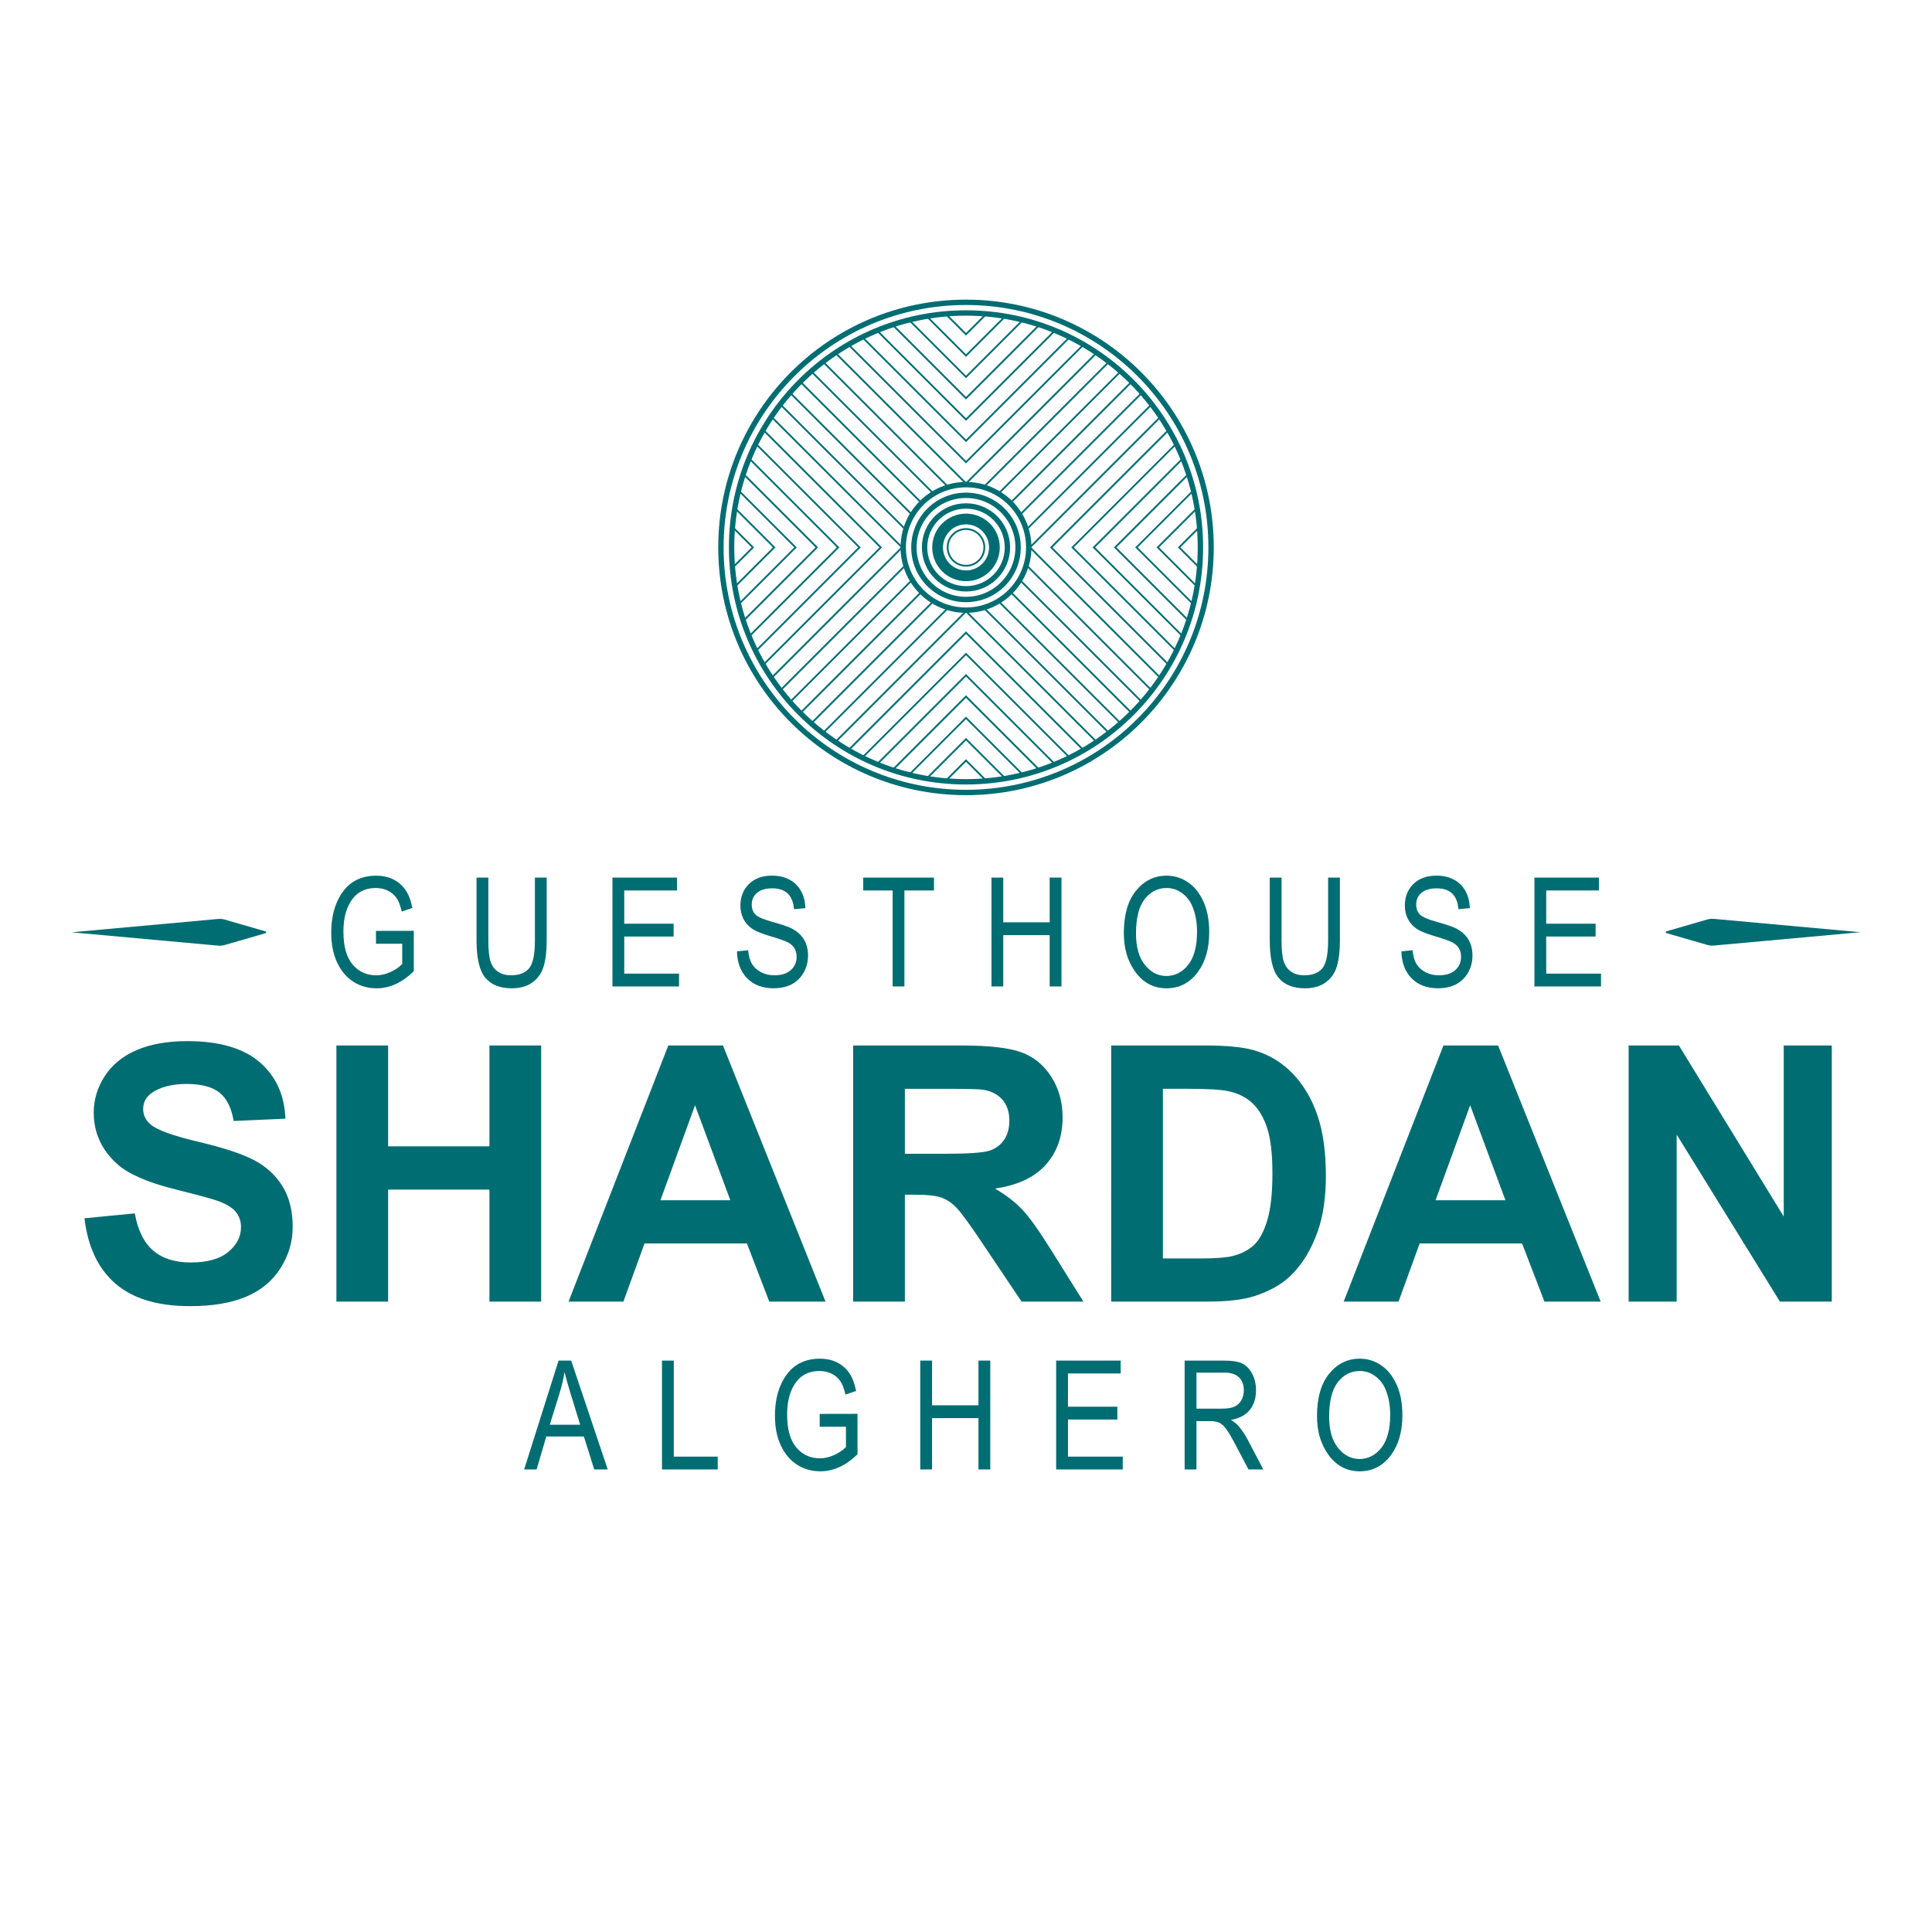 <svg xmlns="http://www.w3.org/2000/svg" id="Livello_5" data-name="Livello 5" viewBox="0 0 1080 1080"><defs><style>.cls-1,.cls-3{fill:none;stroke:#006d72;stroke-miterlimit:10}.cls-4{fill:#006d72;stroke-width:0}.cls-3{stroke-width:3px}</style></defs><path id="Livello_4" d="M121.63 513.73 40 521.16l81.63 7.43c1.35.16 2.72.04 4.02-.33l22.83-6.61c.49-.14.49-.84 0-.98l-22.83-6.61c-1.31-.38-2.67-.49-4.02-.33zm836.74-.05 81.63 7.43-81.63 7.43c-1.35.16-2.72.04-4.02-.33l-22.83-6.61c-.49-.14-.49-.84 0-.98l22.83-6.61c1.31-.38 2.67-.49 4.02-.33z" class="cls-4" data-name="Livello 4"/><path id="Livello_3" d="m47.23 681.02 28.12-2.73c1.69 9.44 5.13 16.37 10.3 20.8 5.18 4.43 12.16 6.64 20.95 6.64 9.31 0 16.32-1.97 21.04-5.91 4.72-3.94 7.08-8.54 7.08-13.82 0-3.38-.99-6.27-2.98-8.64-1.99-2.38-5.45-4.44-10.4-6.2-3.39-1.17-11.1-3.25-23.14-6.25-15.5-3.84-26.37-8.56-32.62-14.16-8.79-7.88-13.18-17.48-13.18-28.81 0-7.29 2.07-14.11 6.2-20.46 4.13-6.35 10.09-11.18 17.87-14.5 7.78-3.32 17.17-4.98 28.17-4.98 17.97 0 31.49 3.94 40.58 11.82 9.08 7.88 13.85 18.39 14.31 31.54l-28.91 1.27c-1.24-7.36-3.89-12.65-7.96-15.87-4.07-3.22-10.17-4.83-18.31-4.83s-14.98 1.73-19.73 5.18c-3.06 2.21-4.59 5.18-4.59 8.89 0 3.39 1.43 6.28 4.3 8.69 3.65 3.06 12.5 6.25 26.56 9.57s24.46 6.75 31.2 10.3c6.74 3.55 12.01 8.4 15.82 14.55s5.71 13.75 5.71 22.8c0 8.2-2.28 15.89-6.84 23.05-4.56 7.16-11 12.48-19.34 15.97-8.33 3.48-18.72 5.22-31.15 5.22-18.1 0-32-4.18-41.7-12.55-9.7-8.37-15.5-20.56-17.38-36.57zm140.82 46.58V584.44h28.91v56.35h56.64v-56.35h28.91V727.6H273.6V665h-56.64v62.6h-28.91zm273.43 0h-31.45l-12.5-32.52H360.3l-11.82 32.52h-30.66l55.76-143.16h30.57l57.32 143.16zm-53.22-56.64-19.73-53.12-19.34 53.12h39.06zm68.65 56.64V584.44h60.84c15.3 0 26.42 1.29 33.35 3.86s12.48 7.15 16.65 13.72c4.17 6.58 6.25 14.1 6.25 22.56 0 10.74-3.16 19.61-9.47 26.61-6.32 7-15.76 11.41-28.32 13.23 6.25 3.65 11.41 7.65 15.48 12.01 4.07 4.36 9.55 12.11 16.46 23.24l17.48 27.93h-34.57l-20.9-31.15c-7.42-11.13-12.5-18.15-15.23-21.04-2.73-2.9-5.63-4.88-8.69-5.96-3.06-1.07-7.91-1.61-14.55-1.61h-5.86v59.77h-28.91zm28.91-82.62h21.39c13.87 0 22.53-.59 25.98-1.76 3.45-1.17 6.15-3.19 8.11-6.05 1.95-2.86 2.93-6.45 2.93-10.74 0-4.82-1.29-8.71-3.86-11.67-2.57-2.96-6.2-4.83-10.89-5.62-2.34-.33-9.38-.49-21.09-.49h-22.56v36.33zm115.33-60.55h52.83c11.91 0 21 .91 27.25 2.73 8.4 2.47 15.59 6.87 21.58 13.18 5.99 6.32 10.55 14.05 13.67 23.19 3.12 9.15 4.69 20.43 4.69 33.84 0 11.78-1.46 21.94-4.39 30.47-3.58 10.42-8.69 18.85-15.33 25.29-5.01 4.88-11.78 8.69-20.31 11.43-6.38 2.02-14.91 3.03-25.59 3.03h-54.39V584.43zm28.91 24.22v94.82h21.58c8.07 0 13.9-.46 17.48-1.37 4.69-1.17 8.58-3.16 11.67-5.96s5.62-7.41 7.57-13.82c1.95-6.41 2.93-15.15 2.93-26.22s-.98-19.56-2.93-25.49c-1.95-5.92-4.69-10.55-8.2-13.87s-7.98-5.57-13.38-6.74c-4.04-.91-11.95-1.37-23.73-1.37h-12.99zM894.79 727.6h-31.45l-12.5-32.52h-57.23l-11.82 32.52h-30.66l55.76-143.16h30.57l57.32 143.16zm-53.23-56.64-19.73-53.12-19.34 53.12h39.06zm68.85 56.64V584.44h28.12l58.59 95.61v-95.61h26.86V727.6h-29l-57.71-93.36v93.36h-26.86zM210.18 527.56v-7.18l21.13-.04v22.62c-3.24 3.15-6.59 5.53-10.04 7.12-3.46 1.59-7.01 2.39-10.67 2.39-4.87 0-9.21-1.22-13.03-3.65-3.82-2.44-6.84-5.99-9.07-10.67-2.23-4.68-3.34-10.3-3.34-16.86s1.12-12.43 3.36-17.36c2.24-4.93 5.17-8.56 8.8-10.9 3.62-2.34 7.91-3.51 12.87-3.51 3.65 0 6.85.68 9.59 2.03 2.74 1.36 4.99 3.28 6.77 5.77 1.77 2.49 3.1 5.91 3.98 10.25l-5.94 1.99c-.8-3.43-1.81-6-3.03-7.7-1.22-1.7-2.82-3.04-4.81-4.01-1.99-.97-4.23-1.45-6.72-1.45-3.62 0-6.74.88-9.36 2.64-2.61 1.76-4.72 4.49-6.31 8.2-1.59 3.71-2.39 8.24-2.39 13.58 0 8.14 1.7 14.24 5.1 18.3 3.4 4.06 7.83 6.09 13.28 6.09 2.6 0 5.26-.62 7.99-1.87 2.73-1.24 4.89-2.72 6.5-4.44v-11.33h-14.65zm88.83-36.98h6.6v35.15c0 5.89-.57 10.73-1.72 14.51-1.15 3.78-3.23 6.76-6.26 8.94-3.03 2.19-6.88 3.28-11.55 3.28-6.58 0-11.51-1.96-14.78-5.89-3.28-3.93-4.91-10.88-4.91-20.84v-35.15h6.6v35.11c0 5.51.43 9.49 1.29 11.95.86 2.46 2.26 4.34 4.21 5.62 1.95 1.29 4.32 1.93 7.12 1.93 4.7 0 8.11-1.33 10.23-3.98 2.12-2.66 3.18-7.83 3.18-15.52v-35.11zm43.35 60.85v-60.84h36.07v7.18h-29.47v18.59h27.6v7.18h-27.6v20.71h30.63v7.18h-37.23zm69.62-19.59 6.23-.66c.33 3.35 1.09 5.96 2.26 7.82 1.18 1.87 2.86 3.37 5.04 4.5 2.19 1.14 4.65 1.7 7.39 1.7 3.93 0 6.98-.96 9.15-2.88s3.26-4.41 3.26-7.48c0-1.79-.39-3.36-1.18-4.7-.79-1.34-1.98-2.44-3.57-3.29-1.59-.86-5.03-2.07-10.31-3.63-4.7-1.4-8.05-2.8-10.04-4.21-1.99-1.41-3.54-3.2-4.65-5.38-1.11-2.17-1.66-4.63-1.66-7.37 0-4.92 1.59-8.95 4.77-12.08 3.18-3.13 7.47-4.69 12.87-4.69 3.71 0 6.95.73 9.73 2.2 2.78 1.47 4.94 3.57 6.47 6.31 1.54 2.74 2.36 5.96 2.47 9.67l-6.35.58c-.33-3.96-1.51-6.89-3.55-8.8-2.03-1.91-4.89-2.86-8.57-2.86s-6.59.84-8.55 2.51c-1.96 1.67-2.95 3.84-2.95 6.49 0 2.46.72 4.37 2.16 5.73 1.44 1.36 4.68 2.73 9.71 4.12 4.92 1.36 8.38 2.54 10.37 3.54 3.04 1.56 5.34 3.6 6.89 6.13 1.55 2.53 2.33 5.55 2.33 9.06s-.82 6.65-2.45 9.51c-1.63 2.86-3.85 5.04-6.66 6.53-2.81 1.49-6.19 2.24-10.15 2.24-6.17 0-11.09-1.85-14.75-5.56-3.67-3.71-5.57-8.73-5.71-15.07zm87.01 19.59v-53.66h-16.44v-7.18h39.55v7.18h-16.52v53.66h-6.6zm55.25 0v-60.84h6.6v24.99h25.94v-24.99h6.6v60.84h-6.6v-28.68h-25.94v28.68h-6.6zm73.98-29.63c0-10.38 2.28-18.35 6.85-23.93s10.25-8.36 17.06-8.36c4.4 0 8.41 1.25 12.04 3.74 3.62 2.49 6.5 6.11 8.61 10.85 2.12 4.75 3.18 10.4 3.18 16.95 0 9.02-2.05 16.37-6.14 22.04-4.51 6.25-10.42 9.38-17.72 9.38s-13.28-3.21-17.76-9.63c-4.07-5.81-6.1-12.82-6.1-21.04zm6.81.1c0 7.5 1.65 13.33 4.96 17.47 3.31 4.14 7.33 6.21 12.06 6.21s8.9-2.09 12.18-6.27c3.28-4.18 4.92-10.33 4.92-18.44 0-5.23-.84-9.91-2.53-14.04-1.3-3.16-3.26-5.68-5.87-7.58-2.61-1.9-5.47-2.85-8.57-2.85-4.98 0-9.08 2.08-12.31 6.23-3.22 4.15-4.84 10.58-4.84 19.27zm107.39-31.32h6.6v35.15c0 5.89-.57 10.73-1.72 14.51-1.15 3.78-3.23 6.76-6.26 8.94-3.03 2.19-6.88 3.28-11.55 3.28-6.58 0-11.51-1.96-14.78-5.89s-4.91-10.88-4.91-20.84v-35.15h6.6v35.11c0 5.51.43 9.49 1.29 11.95.86 2.46 2.26 4.34 4.21 5.62 1.95 1.29 4.32 1.93 7.12 1.93 4.7 0 8.11-1.33 10.23-3.98 2.12-2.66 3.18-7.83 3.18-15.52v-35.11zm40.98 41.26 6.23-.66c.33 3.35 1.09 5.96 2.26 7.82 1.18 1.87 2.86 3.37 5.04 4.5 2.19 1.14 4.65 1.7 7.39 1.7 3.93 0 6.98-.96 9.15-2.88s3.26-4.41 3.26-7.48c0-1.79-.39-3.36-1.18-4.7-.79-1.34-1.98-2.44-3.57-3.29-1.59-.86-5.03-2.07-10.31-3.63-4.7-1.4-8.05-2.8-10.04-4.21-1.99-1.41-3.54-3.2-4.65-5.38-1.11-2.17-1.66-4.63-1.66-7.37 0-4.92 1.59-8.95 4.77-12.08 3.18-3.13 7.47-4.69 12.87-4.69 3.71 0 6.95.73 9.73 2.2 2.78 1.47 4.94 3.57 6.47 6.31 1.54 2.74 2.36 5.96 2.47 9.67l-6.35.58c-.33-3.96-1.51-6.89-3.55-8.8-2.03-1.91-4.89-2.86-8.57-2.86s-6.59.84-8.55 2.51c-1.96 1.67-2.95 3.84-2.95 6.49 0 2.46.72 4.37 2.16 5.73 1.44 1.36 4.67 2.73 9.71 4.12 4.92 1.36 8.38 2.54 10.37 3.54 3.04 1.56 5.34 3.6 6.89 6.13s2.33 5.55 2.33 9.06-.82 6.65-2.45 9.51c-1.63 2.86-3.85 5.04-6.66 6.53-2.81 1.49-6.19 2.24-10.15 2.24-6.17 0-11.09-1.85-14.75-5.56-3.67-3.71-5.57-8.73-5.71-15.07zm74.35 19.59v-60.84h36.07v7.18h-29.47v18.59h27.6v7.18h-27.6v20.71h30.63v7.18h-37.23zM293 821.43l19.24-60.84h7.06l20.43 60.84h-7.55l-5.8-18.43h-20.99l-5.42 18.43h-6.96zm14.32-24.99h17l-5.19-16.85c-1.6-5.17-2.78-9.38-3.53-12.62-.64 3.9-1.56 7.78-2.73 11.62l-5.55 17.85zm62.73 24.99v-60.84h6.6v53.67h24.57v7.18h-31.17zm88.17-23.87v-7.18l21.13-.04v22.62c-3.24 3.15-6.59 5.53-10.04 7.12-3.46 1.59-7.01 2.39-10.67 2.39-4.87 0-9.21-1.22-13.03-3.65-3.82-2.44-6.84-5.99-9.07-10.67-2.23-4.68-3.34-10.3-3.34-16.86s1.12-12.43 3.36-17.36c2.24-4.93 5.17-8.56 8.8-10.9 3.62-2.34 7.91-3.51 12.87-3.51 3.65 0 6.85.68 9.59 2.03 2.74 1.36 4.99 3.28 6.77 5.77 1.77 2.49 3.1 5.91 3.98 10.25l-5.94 1.99c-.8-3.43-1.81-6-3.03-7.7-1.22-1.7-2.82-3.04-4.81-4.01-1.99-.97-4.23-1.45-6.72-1.45-3.62 0-6.74.88-9.36 2.64-2.61 1.76-4.72 4.49-6.31 8.2-1.59 3.71-2.39 8.24-2.39 13.58 0 8.14 1.7 14.24 5.1 18.3 3.4 4.06 7.83 6.09 13.28 6.09 2.6 0 5.26-.62 7.99-1.87 2.73-1.24 4.89-2.72 6.5-4.44v-11.33h-14.65zm56.21 23.87v-60.84h6.6v24.99h25.94v-24.99h6.6v60.84h-6.6v-28.68h-25.94v28.68h-6.6zm75.97 0v-60.84h36.07v7.18H597v18.59h27.6v7.18H597v20.71h30.63v7.18H590.4zm71.82 0v-60.84h22.12c4.62 0 8.03.57 10.23 1.7 2.2 1.13 4 3.02 5.42 5.66 1.41 2.64 2.12 5.7 2.12 9.19 0 4.59-1.2 8.31-3.59 11.16-2.39 2.85-5.87 4.66-10.44 5.43 1.85 1.11 3.26 2.24 4.23 3.38 1.96 2.32 3.69 4.91 5.19 7.76l8.71 16.56h-8.3l-6.65-12.65c-2.58-4.95-4.52-8.28-5.84-10s-2.58-2.88-3.81-3.47c-1.23-.6-2.95-.89-5.16-.89h-7.63v27.02h-6.6zm6.6-33.99h14.19c3.1 0 5.45-.37 7.06-1.12 1.6-.75 2.88-1.92 3.82-3.53.94-1.6 1.41-3.47 1.41-5.6 0-3.07-.9-5.49-2.7-7.24s-4.47-2.64-8.01-2.64h-15.77v20.13zm67.38 4.36c0-10.38 2.28-18.35 6.85-23.93s10.25-8.36 17.06-8.36c4.4 0 8.41 1.25 12.04 3.74 3.62 2.49 6.5 6.11 8.61 10.85 2.12 4.75 3.18 10.4 3.18 16.95 0 9.02-2.05 16.37-6.14 22.04-4.51 6.25-10.42 9.38-17.72 9.38s-13.28-3.21-17.76-9.63c-4.07-5.81-6.1-12.82-6.1-21.04zm6.8.1c0 7.5 1.65 13.33 4.96 17.47 3.31 4.14 7.33 6.21 12.06 6.21s8.9-2.09 12.18-6.27c3.28-4.18 4.92-10.33 4.92-18.44 0-5.23-.84-9.91-2.53-14.04-1.3-3.16-3.26-5.68-5.87-7.58-2.61-1.9-5.47-2.85-8.57-2.85-4.98 0-9.08 2.08-12.31 6.23-3.22 4.15-4.84 10.58-4.84 19.27z" class="cls-4" data-name="Livello 3"/><g id="scudo"><g id="linee"><g id="lato_giu" data-name="lato giu"><path d="M528.48 436.65 540 425.13l11.52 11.52" class="cls-1"/><path d="M518.03 435.19 540 413.22l21.97 21.97" class="cls-1"/><path d="M507.83 433.47 540 401.3l32.17 32.17" class="cls-1"/><path d="M498.83 430.56 540 389.39l41.17 41.17" class="cls-1"/><path d="m490.1 427.38 49.9-49.9 49.9 49.9" class="cls-1"/><path d="M481.89 423.67 540 365.56l58.11 58.11" class="cls-1"/><path d="M474.08 419.57 540 353.65l65.92 65.92" class="cls-1"/><path d="m466.8 414.94 73.2-73.2 73.2 73.2m-63.35-75.26 70.23 70.23m-160.16 0 70.23-70.23m27.97-3.64 68.44 68.44m-173.13 0 68.44-68.44" class="cls-1"/></g><g id="lato_sx" data-name="lato sx"><path d="M409.35 294.48 420.87 306l-11.52 11.52" class="cls-1"/><path d="M410.81 284.03 432.78 306l-21.97 21.97" class="cls-1"/><path d="M412.53 273.83 444.7 306l-32.17 32.17" class="cls-1"/><path d="M415.44 264.83 456.61 306l-41.17 41.17" class="cls-1"/><path d="m418.62 256.1 49.9 49.9-49.9 49.9" class="cls-1"/><path d="M422.33 247.89 480.44 306l-58.11 58.11" class="cls-1"/><path d="M426.43 240.08 492.35 306l-65.92 65.92" class="cls-1"/><path d="m431.06 232.8 73.2 73.2-73.2 73.2m75.26-63.35-70.23 70.23m0-160.16 70.23 70.23m3.43 28.19-68.23 68.23m0-173.14 68.23 68.23m5.45 43.14-68.12 68.12m0-185.84 68.12 68.12" class="cls-1"/></g><g id="lato_dx" data-name="lato dx"><path d="M670.65 317.52 659.13 306l11.52-11.52" class="cls-1"/><path d="M669.19 327.97 647.22 306l21.97-21.97" class="cls-1"/><path d="M667.47 338.17 635.3 306l32.17-32.17" class="cls-1"/><path d="M664.56 347.17 623.39 306l41.17-41.17" class="cls-1"/><path d="m661.38 355.9-49.9-49.9 49.9-49.9" class="cls-1"/><path d="M657.67 364.11 599.56 306l58.11-58.11" class="cls-1"/><path d="M653.57 371.92 587.65 306l65.92-65.92" class="cls-1"/><path d="m648.94 379.2-73.2-73.2 73.2-73.2m-75.27 63.35 70.23-70.23m.01 160.16-70.23-70.23m-3.64-27.97 68.44-68.44m0 173.13-68.44-68.44m-5.24-42.93 68.12-68.12m0 185.84L564.8 330.8" class="cls-1"/></g><g id="lato_su" data-name="lato su"><path d="M551.52 175.35 540 186.87l-11.52-11.52" class="cls-1"/><path d="M561.97 176.81 540 198.78l-21.97-21.97" class="cls-1"/><path d="M572.17 178.53 540 210.7l-32.17-32.17" class="cls-1"/><path d="M581.17 181.44 540 222.61l-41.17-41.17" class="cls-1"/><path d="m589.9 184.62-49.9 49.9-49.9-49.9" class="cls-1"/><path d="M598.11 188.33 540 246.44l-58.11-58.11" class="cls-1"/><path d="M605.92 192.43 540 258.35l-65.92-65.92" class="cls-1"/><path d="m613.2 197.06-73.2 73.2-73.2-73.2m62.94 74.85-69.82-69.82m160.16 0-69.82 69.82m-28.38 4.05-68.44-68.44m173.13 0-68.44 68.44" class="cls-1"/></g></g><g id="cerchi"><circle id="cerchio_dentro" cx="540" cy="306" r="131.04" class="cls-3" data-name="cerchio dentro"/><circle id="cerchio_fuori" cx="540" cy="306" r="137" class="cls-3" data-name="cerchio fuori"/></g><g id="centro"><circle cx="540" cy="306" r="35.08" class="cls-3"/><circle cx="540" cy="306" r="29.12" class="cls-3"/><circle cx="540" cy="306" r="23.16" class="cls-3"/><circle cx="540" cy="306" r="15.88" fill="none" stroke="#006d72" stroke-miterlimit="10" stroke-width="6"/><circle cx="540" cy="306" r="10.26" class="cls-1"/></g></g></svg>